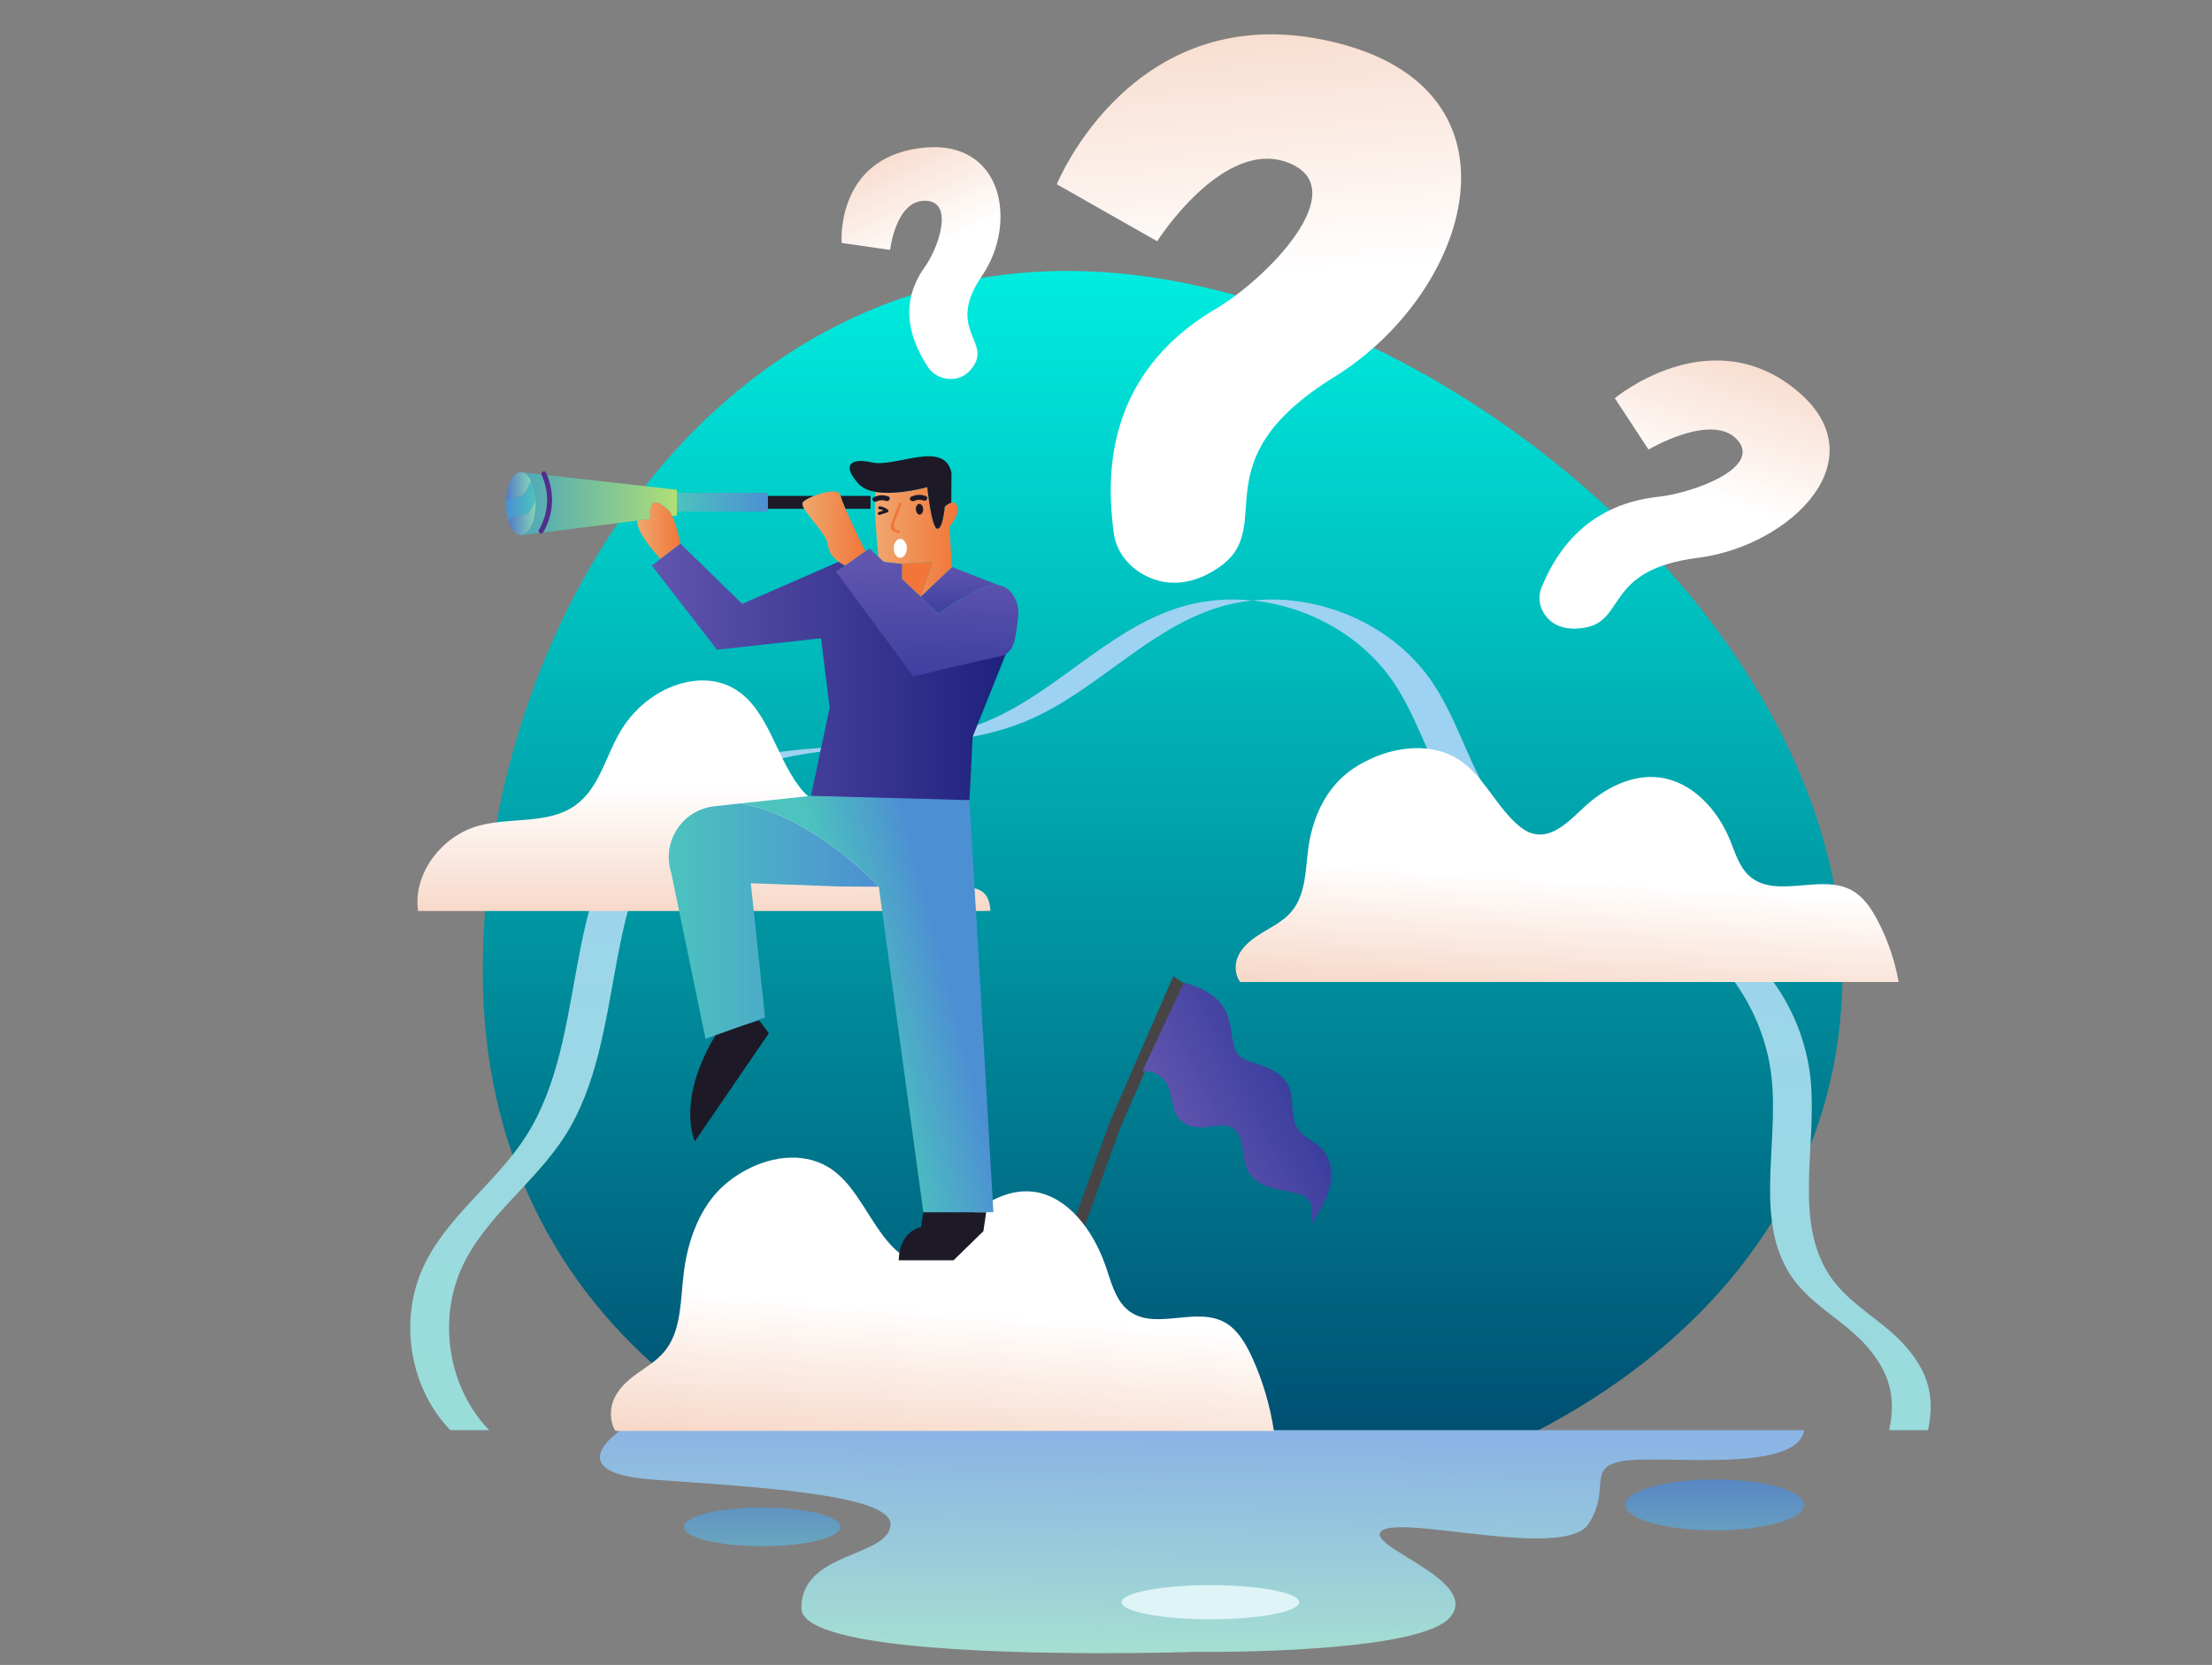 <svg width="449" height="338" viewBox="0 0 449 338" fill="none" xmlns="http://www.w3.org/2000/svg">
<rect x="0" y="0" width="449" height="338" fill="#808080" stroke="none"/>
<g clip-path="url(#clip0_3_196)">
<path d="M374 197.326C374 268.912 300.766 310 229.227 310C157.687 310 98 268.912 98 197.326C98 125.74 144.988 55 216.528 55C288.067 55 374 125.74 374 197.326Z" fill="url(#paint0_linear_3_196)"/>
<path d="M99.279 290.325H91.402C83.155 281.767 80.949 268.129 85.875 257.318C90.571 247.011 100.653 240.203 106.762 230.664C119.799 210.308 113.498 179.981 131.214 163.524C140.07 155.299 152.804 152.919 164.858 151.958C165.466 151.909 166.074 151.863 166.683 151.819L166.519 152.597C156.443 153.903 146.433 156.705 139.091 163.524C121.375 179.981 127.676 210.308 114.639 230.664C108.531 240.203 98.448 247.011 93.752 257.318C88.826 268.129 91.032 281.767 99.279 290.325ZM197.439 149.559L197.516 148.037L197.749 147.403C198.681 147.079 199.605 146.726 200.519 146.343C214.267 140.571 224.63 128.174 238.79 123.503C242.487 122.283 246.355 121.701 250.228 121.701C251.55 121.701 252.872 121.769 254.19 121.902C251.64 122.167 249.116 122.695 246.666 123.503C232.507 128.174 222.143 140.571 208.396 146.343C204.857 147.828 201.188 148.839 197.439 149.559" fill="url(#paint1_linear_3_196)"/>
<path d="M391.362 290.325H182.417H383.485C384.863 283.655 383.63 278.901 379.25 273.682C374.854 268.445 368.24 265.352 364.161 259.866C355.795 248.614 361.092 232.784 359.612 218.848C358.387 207.306 351.966 196.414 342.455 189.744C328.589 180.02 309.002 179.029 297.885 166.26C291.009 158.362 288.816 147.424 283.002 138.717C276.608 129.144 265.61 123.059 254.191 121.902C255.49 121.767 256.797 121.701 258.105 121.701C270.888 121.701 283.748 128.039 290.878 138.717C296.693 147.424 298.886 158.362 305.762 166.26C316.88 179.029 336.466 180.02 350.332 189.744C359.842 196.414 366.264 207.306 367.489 218.848C368.969 232.784 363.673 248.614 372.038 259.866C376.117 265.352 382.731 268.445 387.126 273.682C391.506 278.901 392.74 283.655 391.362 290.325" fill="url(#paint2_linear_3_196)"/>
<path d="M201.037 184.903L199.767 184.945H85.147L84.871 184.981C83.734 177.386 89.684 169.672 97.174 167.627C103.723 165.839 111.386 167.429 116.87 163.429C121.785 159.847 123.006 153.149 126.221 147.988C128.221 144.777 131.07 142.098 134.405 140.31C138.584 138.067 143.798 137.284 148.084 139.311C155.676 142.911 157.13 152.958 162.207 159.649C163.338 161.144 164.763 162.538 166.577 163.034C168.248 163.494 170.02 163.136 171.732 162.831C177.341 161.844 184.07 161.934 187.561 166.431C189.201 168.548 189.788 171.262 190.698 173.774C191.608 176.292 193.098 178.875 195.619 179.778C196.828 180.203 198.199 180.215 199.264 180.926C200.546 181.781 200.959 183.306 201.037 184.903Z" fill="url(#paint3_linear_3_196)"/>
<path d="M385.404 199.361H251.74C250.675 197.961 250.543 195.797 251.303 194.134C252.291 191.952 254.35 190.469 256.404 189.237C258.457 187.999 260.642 186.862 262.18 185.027C265.132 181.504 264.959 176.451 265.611 171.907C266.377 166.513 268.64 161.172 272.723 157.555C274.34 156.119 276.214 154.983 278.177 154.074C283.775 151.473 290.707 150.821 295.94 154.098C300.944 157.232 303.399 163.194 307.763 167.17C308.793 168.115 309.972 168.958 311.337 169.275C315.247 170.172 318.569 166.632 321.502 163.899C325.669 160.018 331.237 157.118 336.888 157.842C343.534 158.703 348.67 164.396 351.191 170.597C352.244 173.18 353.047 176.039 355.142 177.875C360.517 182.581 369.593 177.306 375.862 180.727C378.214 182.013 379.789 184.351 381.046 186.719C383.141 190.672 384.62 194.953 385.404 199.361" fill="url(#paint4_linear_3_196)"/>
<path d="M145.519 209.759C145.519 209.759 137.438 221.573 141.025 231.716L156.059 209.759L154.107 207.14L145.519 209.759Z" fill="#1D1926"/>
<path d="M170.221 179.961L152.399 179.298L155.295 206.56L143.215 210.884L136.253 177.217C134.217 170.944 138.474 164.384 145.035 163.672L150.345 163.098H150.351C165.336 165.765 178.389 180.009 178.389 180.009L170.221 179.961" fill="url(#paint5_linear_3_196)"/>
<path d="M137.402 103.868V104.661L136.436 104.785C136.188 104.251 135.923 103.825 135.659 103.594C134.369 102.483 133.473 101.609 132.549 102.143C131.853 102.547 131.907 104.451 131.972 105.351L129.344 105.685L106.058 108.635L106.047 108.592C107.558 108.235 108.73 105.529 108.73 102.24C108.73 98.994 107.59 96.32 106.112 95.9L137.402 99.425V100.056V103.868" fill="url(#paint6_linear_3_196)"/>
<path d="M107.791 97.603C107.725 97.7 107.666 97.797 107.612 97.899C107.278 98.547 107.121 99.285 106.705 99.878C106.403 100.321 105.966 100.66 105.47 100.854C104.946 101.059 104.374 101.091 103.813 101.167C103.44 101.215 103.057 101.291 102.717 101.447C102.895 98.342 104.12 95.926 105.626 95.845L106.112 95.9C106.76 96.082 107.342 96.697 107.791 97.603" fill="url(#paint7_linear_3_196)"/>
<path d="M108.719 101.717L108.692 101.749C108.309 102.262 108.125 102.903 107.769 103.431C107.353 104.052 106.689 104.504 105.96 104.672C105.286 104.822 104.557 104.742 103.941 105.049C103.628 105.211 103.375 105.459 103.186 105.755C102.873 104.747 102.689 103.539 102.689 102.24C102.689 101.97 102.695 101.706 102.717 101.447C103.057 101.291 103.44 101.215 103.812 101.167C104.373 101.091 104.945 101.059 105.469 100.854C105.966 100.66 106.403 100.321 106.705 99.878C107.121 99.285 107.277 98.547 107.612 97.899C107.666 97.797 107.725 97.7 107.79 97.603C108.314 98.66 108.659 100.099 108.719 101.717" fill="url(#paint8_linear_3_196)"/>
<path d="M108.73 102.24C108.73 105.529 107.559 108.235 106.048 108.592C105.939 108.618 105.821 108.635 105.707 108.635C104.655 108.635 103.727 107.491 103.187 105.755C103.375 105.459 103.629 105.211 103.942 105.049C104.558 104.742 105.286 104.822 105.961 104.672C106.689 104.504 107.353 104.052 107.769 103.431C108.126 102.903 108.309 102.262 108.693 101.749L108.72 101.717C108.724 101.89 108.73 102.062 108.73 102.24" fill="url(#paint9_linear_3_196)"/>
<path d="M155.841 100.676H165.255C164.272 101.07 163.435 101.517 163.058 101.873C162.761 102.149 162.89 102.65 163.258 103.291H155.841V100.676" fill="#1D1926"/>
<path d="M176.703 102.251V103.291H171.602C171.111 102.159 170.744 101.205 170.62 100.676H176.703V102.251" fill="#1D1926"/>
<path d="M155.84 103.291V103.868H137.402V100.056H155.84V100.676V103.291Z" fill="url(#paint10_linear_3_196)"/>
<path d="M138.131 110.381L134.072 113.465C134.072 113.465 129.144 108.306 129.344 105.685L131.972 105.351C131.908 104.451 131.854 102.547 132.55 102.143C133.473 101.609 134.369 102.483 135.66 103.593C135.924 103.825 136.188 104.251 136.437 104.785C137.387 106.817 138.131 110.381 138.131 110.381Z" fill="url(#paint11_linear_3_196)"/>
<path d="M110.817 95.923C110.546 95.33 109.668 95.836 109.937 96.424C111.607 100.073 111.392 104.087 109.392 107.558C109.067 108.121 109.943 108.628 110.268 108.063C112.454 104.27 112.635 99.898 110.817 95.923" fill="#522E8C"/>
<path d="M183.11 114.452V117.579L179.364 114.042L183.11 114.452Z" fill="url(#paint12_linear_3_196)"/>
<path d="M193.226 115.104L202.586 118.76C202.375 118.728 202.159 118.711 201.932 118.717C198.732 118.765 190.484 124.535 190.484 124.535L186.884 121.138L193.226 115.104" fill="url(#paint13_linear_3_196)"/>
<path d="M180.355 163.785C174.938 163.785 169.149 163.261 164.623 161.559L166.519 152.597L166.683 151.819L168.406 143.675L166.658 129.571L145.552 131.9L132.306 114.808L134.072 113.466L138.131 110.381L150.648 122.594L170.236 114.042C170.949 114.555 171.564 114.808 171.564 114.808L169.718 116.097L185.388 137.329C185.388 137.329 199.703 133.862 202.952 133.253L185.388 137.345L169.718 116.097C169.718 116.097 180.543 126.819 204.519 131.9L197.439 149.559L196.787 162.433C196.787 162.433 196.151 162.546 195.044 162.703C192.278 163.097 186.56 163.785 180.355 163.785Z" fill="url(#paint14_linear_3_196)"/>
<path d="M175.677 111.934L171.564 114.808C171.564 114.808 170.949 114.555 170.236 114.042C169.308 113.379 168.212 112.285 168.077 110.742C167.899 108.672 164.401 105.302 163.257 103.291C162.89 102.65 162.76 102.149 163.057 101.873C163.435 101.517 164.272 101.07 165.254 100.676C167.429 99.813 170.328 99.226 170.593 100.569L170.619 100.676C170.743 101.204 171.11 102.159 171.602 103.291C173.091 106.763 175.677 111.934 175.677 111.934" fill="url(#paint15_linear_3_196)"/>
<path d="M193.091 102.051C193.598 101.911 194.111 102.013 194.316 102.822C194.791 104.672 192.713 106.893 192.713 106.893L193.226 115.104L186.884 121.138L189.366 114.042L183.11 114.452L179.364 114.042L178.317 113.056C178.317 113.056 177.589 106.246 177.589 102.251C177.589 101.329 177.626 100.558 177.723 100.056L177.756 99.862C182.139 100.6 188.222 98.891 188.222 98.891C188.222 98.891 189.075 107.184 190.241 107.33C191.407 107.47 191.769 102.822 191.769 102.822C191.769 102.822 192.433 102.229 193.091 102.051" fill="url(#paint16_linear_3_196)"/>
<path d="M193.139 96.023L193.091 102.051C192.432 102.229 191.768 102.822 191.768 102.822C191.768 102.822 191.407 107.47 190.24 107.33C189.075 107.184 188.222 98.891 188.222 98.891C188.222 98.891 182.139 100.6 177.755 99.862V99.856C176.379 99.63 175.175 99.156 174.376 98.315C171.024 94.788 172.191 92.788 176.994 93.877C181.798 94.966 191.757 89.192 193.139 96.023" fill="#1D1926"/>
<path d="M189.367 114.042L186.884 121.138L183.11 117.579V114.452L189.367 114.042Z" fill="#F27639"/>
<path d="M177.337 100.956C178.302 100.472 179.305 100.415 180.32 100.78C180.94 101.003 180.473 101.914 179.86 101.693C179.222 101.463 178.501 101.509 177.895 101.813C177.313 102.106 176.749 101.252 177.337 100.956" fill="#1D1926"/>
<path d="M187.383 103.342C187.415 103.944 187.111 104.449 186.705 104.47C186.3 104.491 185.945 104.02 185.913 103.419C185.882 102.817 186.185 102.312 186.592 102.291C186.997 102.269 187.351 102.74 187.383 103.342" fill="#1D1926"/>
<path d="M187.932 100.711C186.922 100.331 185.919 100.378 184.948 100.847C184.354 101.133 184.914 101.99 185.5 101.707C186.111 101.413 186.833 101.383 187.467 101.622C188.077 101.851 188.548 100.944 187.932 100.711" fill="#1D1926"/>
<path d="M180.829 106.754C181.156 105.209 181.956 103.636 182.496 102.151C182.608 101.842 183.065 102.075 182.953 102.381C182.613 103.317 182.272 104.254 181.931 105.19C181.813 105.515 181.526 106.051 181.493 106.394C181.382 107.561 181.916 107.469 182.52 107.75C182.82 107.889 182.589 108.345 182.29 108.207C181.548 107.861 180.605 107.815 180.829 106.754" fill="#F27639"/>
<path d="M180.265 103.509C179.786 103.124 179.243 102.871 178.63 102.793C178.254 102.744 178.097 103.322 178.479 103.372C178.788 103.41 179.081 103.499 179.354 103.631C179.035 103.735 178.716 103.838 178.397 103.941C178.031 104.06 178.184 104.639 178.552 104.52C179.077 104.349 179.603 104.178 180.129 104.008C180.321 103.946 180.453 103.66 180.265 103.509" fill="#1D1926"/>
<path d="M184.071 111.315C184.071 112.376 183.475 113.236 182.739 113.236C182.004 113.236 181.407 112.376 181.407 111.315C181.407 110.253 182.004 109.393 182.739 109.393C183.475 109.393 184.071 110.253 184.071 111.315Z" fill="white"/>
<path d="M223.801 335.606C200.135 335.606 162.662 334.36 162.662 326.471C162.662 314.942 180.017 316.231 180.756 309.7C181.496 303.17 151.523 301.799 132.306 300.348C113.09 298.896 126.016 290.325 126.016 290.325H366.236C365.31 295.657 355.376 296.396 345.777 296.396C343.937 296.396 342.11 296.369 340.36 296.341C338.611 296.314 336.94 296.287 335.412 296.287C333.459 296.287 331.741 296.332 330.397 296.477C321.463 297.445 327.275 302.068 322.432 309.378C320.96 311.6 316.935 312.312 311.917 312.312C307.428 312.312 302.144 311.742 297.188 311.171C292.229 310.601 287.597 310.03 284.41 310.03C282.624 310.03 281.291 310.21 280.609 310.668C276.132 313.679 300.799 320.666 294.361 328.299C288.785 334.908 254.134 335.351 244.941 335.351C243.518 335.351 242.705 335.341 242.705 335.341C242.705 335.341 234.724 335.606 223.801 335.606" fill="url(#paint17_linear_3_196)"/>
<path d="M366.236 305.508C366.236 308.357 358.105 310.668 348.075 310.668C338.044 310.668 329.913 308.357 329.913 305.508C329.913 302.658 338.044 300.348 348.075 300.348C358.105 300.348 366.236 302.658 366.236 305.508" fill="url(#paint18_linear_3_196)"/>
<path d="M170.573 309.97C170.573 312.137 163.466 313.893 154.698 313.893C145.931 313.893 138.824 312.137 138.824 309.97C138.824 307.803 145.931 306.045 154.698 306.045C163.466 306.045 170.573 307.803 170.573 309.97Z" fill="url(#paint19_linear_3_196)"/>
<path d="M263.723 325.262C263.723 327.177 255.65 328.729 245.692 328.729C235.734 328.729 227.662 327.177 227.662 325.262C227.662 323.348 235.734 321.795 245.692 321.795C255.65 321.795 263.723 323.348 263.723 325.262Z" fill="#DEF4F6"/>
<path d="M238.154 198.187L240.86 200L232.86 216.5L227.387 228.976L219.257 251.449L217 250.636L225.375 227.511L238.154 198.187Z" fill="#474445"/>
<path d="M269.955 240.87C269.329 243.558 267.826 245.948 266.346 248.28L266.075 248.103C266.366 246.605 266.611 244.896 265.679 243.687C265.039 242.865 263.997 242.483 262.997 242.221C261.305 241.788 259.561 241.582 257.895 241.069C256.229 240.555 254.592 239.678 253.627 238.23C252.36 236.325 252.479 233.855 251.89 231.645C251.654 230.759 251.278 229.876 250.575 229.288C248.997 227.958 246.639 228.67 244.579 228.86C242.733 229.022 240.709 228.61 239.471 227.235C237.674 225.237 238.117 222.032 236.679 219.764C235.677 218.181 233.736 217.297 231.882 217.443L240.298 199.504C243.703 200.346 247.123 202.02 248.727 205.102C249.737 207.057 249.892 209.327 250.282 211.491C250.444 212.362 250.653 213.248 251.186 213.95C252.007 215.021 253.407 215.435 254.703 215.829C257.378 216.634 260.253 217.807 261.489 220.311C262.879 223.119 261.763 226.823 263.585 229.371C264.75 230.998 266.827 231.712 268.235 233.129C270.176 235.093 270.581 238.182 269.955 240.87" fill="url(#paint20_linear_3_196)"/>
<path d="M185.388 137.329L169.718 116.097L171.565 114.808L175.677 111.934L176.508 111.352L178.317 113.056L179.365 114.042L183.11 117.579L186.883 121.138L190.484 124.535C190.484 124.535 198.731 118.765 201.932 118.717C201.961 118.716 201.99 118.716 202.019 118.716C202.214 118.716 202.402 118.732 202.585 118.76C205.408 119.159 207.136 122.421 206.639 125.548C206.104 128.918 206.202 132.649 202.952 133.253C199.703 133.862 185.388 137.329 185.388 137.329" fill="url(#paint21_linear_3_196)"/>
<path d="M258.584 290.485H124.92C123.854 288.85 123.723 286.321 124.482 284.378C125.471 281.828 127.53 280.095 129.584 278.655C131.637 277.209 133.822 275.881 135.36 273.736C138.312 269.621 138.139 263.716 138.791 258.406C139.557 252.103 141.82 245.863 145.903 241.636C147.52 239.959 149.393 238.631 151.356 237.569C156.955 234.53 163.887 233.768 169.12 237.597C174.124 241.258 176.579 248.225 180.943 252.872C181.973 253.976 183.152 254.961 184.517 255.331C188.427 256.379 191.749 252.243 194.682 249.049C198.849 244.515 204.417 241.126 210.068 241.971C216.714 242.977 221.85 249.629 224.371 256.875C225.424 259.894 226.226 263.234 228.322 265.379C233.697 270.878 242.773 264.715 249.042 268.712C251.394 270.215 252.969 272.947 254.225 275.714C256.321 280.332 257.8 285.335 258.584 290.485" fill="url(#paint22_linear_3_196)"/>
<path d="M187.424 246.082L186.94 249.132C186.94 249.132 182.655 249.731 182.417 255.842H193.558L199.613 249.938L200.178 246.082H187.424Z" fill="#1D1926"/>
<path d="M201.645 246.082L187.424 246.082L178.389 180.009C178.389 180.009 165.336 165.765 150.351 163.098L164.623 161.561L196.79 162.434L201.645 246.082" fill="url(#paint23_linear_3_196)"/>
<path d="M226.067 108.143C226.364 110.529 227.496 112.773 229.304 114.561C231.111 116.349 233.504 117.59 236.145 118.111C239.467 118.696 243.502 118.016 247.792 114.915C259.237 106.635 243.233 93.59 270.844 76.525C298.455 59.459 311.322 18.25 270.711 8.539C230.099 -1.173 214.516 37.403 214.516 37.403L234.887 48.974C234.887 48.974 248.362 27.749 261.625 33.081C274.889 38.412 257.262 56.499 246.764 62.709C223.636 76.373 224.695 97.757 226.067 108.143Z" fill="url(#paint24_linear_3_196)"/>
<path d="M312.98 119.075C312.434 120.344 312.348 121.73 312.734 123.038C313.119 124.346 313.956 125.51 315.128 126.368C316.622 127.412 318.842 127.979 321.894 127.385C330.038 125.795 325.816 115.616 344.618 113.245C363.42 110.875 381.861 93.02 364.34 78.971C346.818 64.923 327.782 80.839 327.782 80.839L334.621 91.261C334.621 91.261 347.55 83.608 352.644 89.284C357.738 94.96 343.642 100.096 336.574 100.857C321.009 102.525 315.315 113.535 312.98 119.075Z" fill="url(#paint25_linear_3_196)"/>
<path d="M188.39 74.539C188.947 75.403 189.792 76.09 190.807 76.504C191.822 76.918 192.955 77.039 194.048 76.848C195.409 76.582 196.803 75.729 197.842 73.919C200.611 69.085 192.146 66.477 199.37 55.922C206.595 45.367 203.759 27.797 186.64 30.077C169.522 32.357 170.843 49.326 170.843 49.326L180.679 50.731C180.679 50.731 181.8 40.674 187.793 40.75C193.787 40.827 190.516 50.302 187.717 54.209C181.549 62.809 185.936 70.789 188.39 74.539Z" fill="url(#paint26_linear_3_196)"/>
</g>
<defs>
<linearGradient id="paint0_linear_3_196" x1="236" y1="55" x2="236" y2="310" gradientUnits="userSpaceOnUse">
<stop stop-color="#00EDDF"/>
<stop offset="1" stop-color="#004369"/>
</linearGradient>
<linearGradient id="paint1_linear_3_196" x1="232.232" y1="298.703" x2="241.897" y2="152.601" gradientUnits="userSpaceOnUse">
<stop stop-color="#99DDD8"/>
<stop offset="1" stop-color="#9DD2F2"/>
</linearGradient>
<linearGradient id="paint2_linear_3_196" x1="240.11" y1="298.703" x2="249.774" y2="152.601" gradientUnits="userSpaceOnUse">
<stop stop-color="#99DDD8"/>
<stop offset="1" stop-color="#9DD2F2"/>
</linearGradient>
<linearGradient id="paint3_linear_3_196" x1="142.884" y1="185.384" x2="142.884" y2="159.905" gradientUnits="userSpaceOnUse">
<stop stop-color="#F7D8C8"/>
<stop offset="1" stop-color="white"/>
</linearGradient>
<linearGradient id="paint4_linear_3_196" x1="317.756" y1="203.269" x2="319.367" y2="178.435" gradientUnits="userSpaceOnUse">
<stop stop-color="#F7D8C8"/>
<stop offset="1" stop-color="white"/>
</linearGradient>
<linearGradient id="paint5_linear_3_196" x1="135.74" y1="186.991" x2="178.389" y2="186.991" gradientUnits="userSpaceOnUse">
<stop stop-color="#4CC3BE"/>
<stop offset="1" stop-color="#4D8FD3"/>
</linearGradient>
<linearGradient id="paint6_linear_3_196" x1="106.047" y1="102.267" x2="137.403" y2="102.267" gradientUnits="userSpaceOnUse">
<stop stop-color="#4CA8BA"/>
<stop offset="1" stop-color="#B0DF76"/>
</linearGradient>
<linearGradient id="paint7_linear_3_196" x1="107.791" y1="98.646" x2="102.717" y2="98.646" gradientUnits="userSpaceOnUse">
<stop stop-color="#84D4B9"/>
<stop offset="1" stop-color="#527BC6"/>
</linearGradient>
<linearGradient id="paint8_linear_3_196" x1="108.719" y1="101.679" x2="102.69" y2="101.679" gradientUnits="userSpaceOnUse">
<stop stop-color="#4CC3BE"/>
<stop offset="1" stop-color="#4D8FD3"/>
</linearGradient>
<linearGradient id="paint9_linear_3_196" x1="108.73" y1="105.176" x2="103.187" y2="105.176" gradientUnits="userSpaceOnUse">
<stop stop-color="#84D4B9"/>
<stop offset="1" stop-color="#527BC6"/>
</linearGradient>
<linearGradient id="paint10_linear_3_196" x1="137.402" y1="101.962" x2="155.841" y2="101.962" gradientUnits="userSpaceOnUse">
<stop stop-color="#4CC3BE"/>
<stop offset="1" stop-color="#4D8FD3"/>
</linearGradient>
<linearGradient id="paint11_linear_3_196" x1="129.338" y1="107.724" x2="138.132" y2="107.724" gradientUnits="userSpaceOnUse">
<stop stop-color="#EFA76F"/>
<stop offset="1" stop-color="#F17639"/>
</linearGradient>
<linearGradient id="paint12_linear_3_196" x1="181.275" y1="114.438" x2="180.985" y2="125.003" gradientUnits="userSpaceOnUse">
<stop stop-color="#6155AF"/>
<stop offset="1" stop-color="#3B3E9E"/>
</linearGradient>
<linearGradient id="paint13_linear_3_196" x1="194.876" y1="114.811" x2="194.585" y2="125.377" gradientUnits="userSpaceOnUse">
<stop stop-color="#6155AF"/>
<stop offset="1" stop-color="#3B3E9E"/>
</linearGradient>
<linearGradient id="paint14_linear_3_196" x1="132.307" y1="137.083" x2="202.952" y2="137.083" gradientUnits="userSpaceOnUse">
<stop stop-color="#6155AF"/>
<stop offset="1" stop-color="#1F227E"/>
</linearGradient>
<linearGradient id="paint15_linear_3_196" x1="162.893" y1="107.292" x2="175.677" y2="107.292" gradientUnits="userSpaceOnUse">
<stop stop-color="#EFA76F"/>
<stop offset="1" stop-color="#F17639"/>
</linearGradient>
<linearGradient id="paint16_linear_3_196" x1="177.589" y1="110.015" x2="194.387" y2="110.015" gradientUnits="userSpaceOnUse">
<stop stop-color="#EFA76F"/>
<stop offset="1" stop-color="#F17639"/>
</linearGradient>
<linearGradient id="paint17_linear_3_196" x1="243.358" y1="337.23" x2="244.003" y2="292.722" gradientUnits="userSpaceOnUse">
<stop stop-color="#A6E0D1"/>
<stop offset="1" stop-color="#8BB5E4"/>
</linearGradient>
<linearGradient id="paint18_linear_3_196" x1="348.075" y1="334.373" x2="348.075" y2="295.187" gradientUnits="userSpaceOnUse">
<stop stop-color="#84D4B9"/>
<stop offset="1" stop-color="#527BC6"/>
</linearGradient>
<linearGradient id="paint19_linear_3_196" x1="154.698" y1="334.373" x2="154.698" y2="295.187" gradientUnits="userSpaceOnUse">
<stop stop-color="#84D4B9"/>
<stop offset="1" stop-color="#527BC6"/>
</linearGradient>
<linearGradient id="paint20_linear_3_196" x1="238.909" y1="231.236" x2="261.687" y2="219.63" gradientUnits="userSpaceOnUse">
<stop stop-color="#6155AF"/>
<stop offset="1" stop-color="#3B3E9E"/>
</linearGradient>
<linearGradient id="paint21_linear_3_196" x1="188.403" y1="114.576" x2="187.629" y2="139.1" gradientUnits="userSpaceOnUse">
<stop stop-color="#6155AF"/>
<stop offset="1" stop-color="#3B3E9E"/>
</linearGradient>
<linearGradient id="paint22_linear_3_196" x1="190.936" y1="295.052" x2="193.132" y2="266.079" gradientUnits="userSpaceOnUse">
<stop stop-color="#F7D8C8"/>
<stop offset="1" stop-color="white"/>
</linearGradient>
<linearGradient id="paint23_linear_3_196" x1="173.766" y1="205.166" x2="192.921" y2="200.211" gradientUnits="userSpaceOnUse">
<stop stop-color="#4CC3BE"/>
<stop offset="1" stop-color="#4D8FD3"/>
</linearGradient>
<linearGradient id="paint24_linear_3_196" x1="264.383" y1="-2.218" x2="268.808" y2="54.945" gradientUnits="userSpaceOnUse">
<stop stop-color="#F7D8C8"/>
<stop offset="1" stop-color="white"/>
</linearGradient>
<linearGradient id="paint25_linear_3_196" x1="364.3" y1="72.126" x2="353.261" y2="103.121" gradientUnits="userSpaceOnUse">
<stop stop-color="#F7D8C8"/>
<stop offset="1" stop-color="white"/>
</linearGradient>
<linearGradient id="paint26_linear_3_196" x1="182.249" y1="26.916" x2="192.92" y2="48.82" gradientUnits="userSpaceOnUse">
<stop stop-color="#F7D8C8"/>
<stop offset="1" stop-color="white"/>
</linearGradient>
<clipPath id="clip0_3_196">
<rect width="449" height="338" fill="white"/>
</clipPath>
</defs>
</svg>
